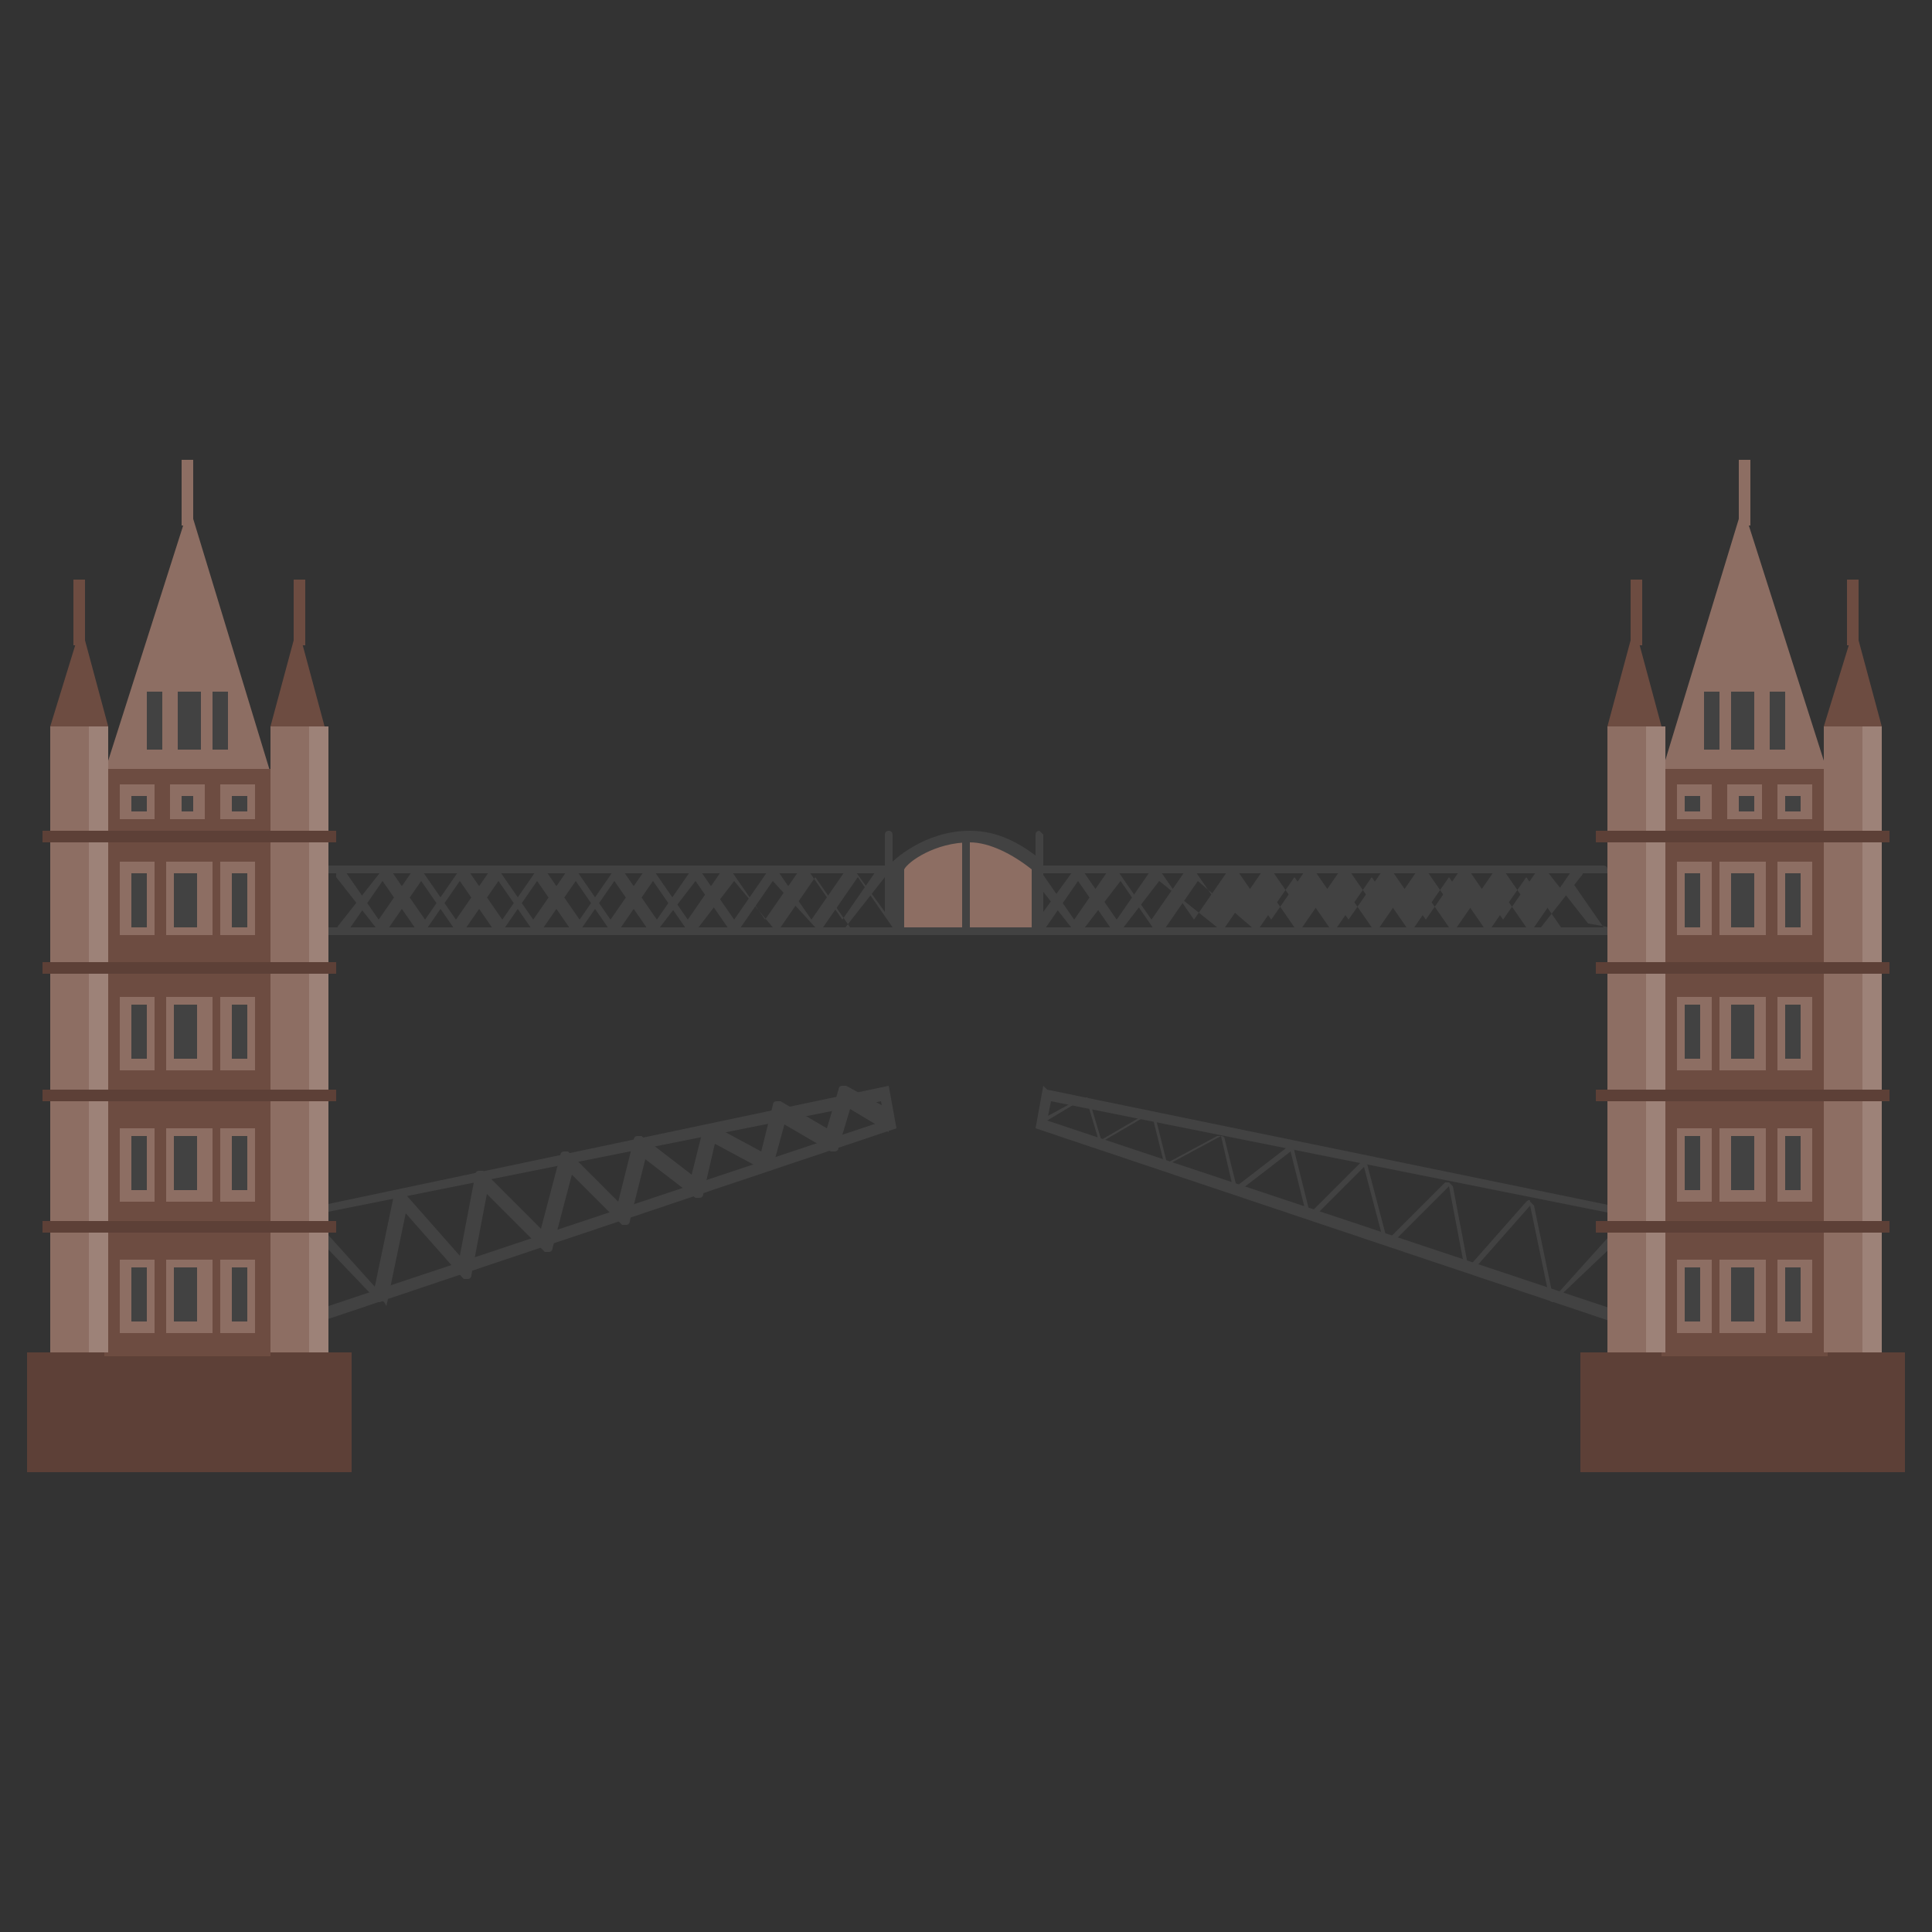<?xml version="1.0" encoding="utf-8"?>
<!-- Generator: Adobe Illustrator 26.4.1, SVG Export Plug-In . SVG Version: 6.00 Build 0)  -->
<svg version="1.1" id="Layer_2_00000113344507168424662640000001011403579961584773_"
	 xmlns="http://www.w3.org/2000/svg" xmlns:xlink="http://www.w3.org/1999/xlink" x="0px" y="0px" viewBox="0 0 50 50"
	 style="enable-background:new 0 0 50 50;" xml:space="preserve">
<rect x="0" y="0" width="50" height="50" fill="#333333" stroke="none"/>
<style type="text/css">
	.st0{fill:#424242;}
	.st1{fill:#8D6E63;}
	.st2{fill:#5D4037;}
	.st3{opacity:0.5;}
	.st4{fill:#6D4C41;}
	.st5{opacity:0.14;}
	.st6{fill:#FFFFFF;}
</style>
<g>
	<g>
		<g>
			<g>
				<g>
					<path class="st0" d="M23.2,22.6H8.4c-0.1,0-0.1-0.1-0.1-0.1c0-0.1,0.1-0.1,0.1-0.1h14.7c0.1,0,0.1,0.1,0.1,0.1
						C23.3,22.5,23.3,22.6,23.2,22.6z"/>
				</g>
			</g>
			<g>
				<g>
					<path class="st0" d="M22.1,24.1c0,0-0.1,0-0.1-0.1l-0.9-1.3l-0.9,1.3c-0.1,0.1-0.2,0.1-0.2,0L19,22.8L18,24.1
						c0,0-0.1,0.1-0.1,0.1l0,0c0,0-0.1,0-0.1-0.1l-0.9-1.3l-0.9,1.3c-0.1,0.1-0.2,0.1-0.2,0l-0.9-1.3l-0.9,1.3
						c-0.1,0.1-0.2,0.1-0.2,0l-0.9-1.3l-0.9,1.3c-0.1,0.1-0.2,0.1-0.2,0l-0.9-1.3l-0.9,1.3c-0.1,0.1-0.2,0.1-0.2,0l-1.1-1.4
						c0-0.1,0-0.1,0-0.2c0.1,0,0.1,0,0.2,0l0.9,1.3l0.9-1.3c0.1-0.1,0.2-0.1,0.2,0l0.9,1.3l0.9-1.3c0.1-0.1,0.2-0.1,0.2,0l0.9,1.3
						l0.9-1.3c0.1-0.1,0.2-0.1,0.2,0l0.9,1.3l0.9-1.3c0.1-0.1,0.2-0.1,0.2,0l0.9,1.3l0.9-1.3c0.1-0.1,0.2-0.1,0.2,0l0.9,1.3l0.9-1.3
						c0.1-0.1,0.2-0.1,0.2,0l0.9,1.3l0.9-1.3c0-0.1,0.1-0.1,0.2,0c0.1,0,0.1,0.1,0,0.2l-1.1,1.4C22.2,24.1,22.2,24.1,22.1,24.1z"/>
				</g>
			</g>
			<g>
				<g>
					<path class="st0" d="M23.2,24.1c0,0-0.1,0-0.1-0.1l-0.9-1.3l-0.9,1.3c-0.1,0.1-0.2,0.1-0.2,0L20,22.8l-0.9,1.3
						c-0.1,0.1-0.2,0.1-0.2,0l-0.9-1.3L17,24.1c-0.1,0.1-0.2,0.1-0.2,0l-0.9-1.3l-0.9,1.3c-0.1,0.1-0.2,0.1-0.2,0l-0.9-1.3l-0.9,1.3
						c-0.1,0.1-0.2,0.1-0.2,0l-0.9-1.3l-0.9,1.3c-0.1,0.1-0.2,0.1-0.2,0l-0.9-1.3l-0.9,1.3c0,0.1-0.1,0.1-0.2,0
						c-0.1,0-0.1-0.1,0-0.2l1.1-1.4c0.1-0.1,0.2-0.1,0.2,0l0.9,1.3l0.9-1.3c0.1-0.1,0.2-0.1,0.2,0l0.9,1.3l0.9-1.3
						c0,0,0.1-0.1,0.1-0.1l0,0c0,0,0.1,0,0.1,0.1l0.9,1.3l0.9-1.3c0.1-0.1,0.2-0.1,0.2,0l0.9,1.3l0.9-1.3c0.1-0.1,0.2-0.1,0.2,0
						l0.9,1.3l0.9-1.3c0.1-0.1,0.2-0.1,0.2,0l0.9,1.3l0.9-1.3c0.1-0.1,0.2-0.1,0.2,0l0.8,1.1v-2c0-0.1,0.1-0.1,0.1-0.1
						c0.1,0,0.1,0.1,0.1,0.1V24C23.3,24,23.3,24.1,23.2,24.1C23.2,24.1,23.2,24.1,23.2,24.1z"/>
				</g>
			</g>
			<g>
				<g>
					<path class="st0" d="M26.8,24.2H8.4c-0.1,0-0.1-0.1-0.1-0.1S8.4,24,8.4,24h18.4c0.1,0,0.1,0.1,0.1,0.1S26.9,24.2,26.8,24.2z"/>
				</g>
			</g>
		</g>
		<g>
			<g>
				<g>
					<path class="st0" d="M41.6,22.6H26.8c-0.1,0-0.1-0.1-0.1-0.1c0-0.1,0.1-0.1,0.1-0.1h14.7c0.1,0,0.1,0.1,0.1,0.1
						C41.7,22.5,41.6,22.6,41.6,22.6z"/>
				</g>
			</g>
			<g>
				<g>
					<path class="st0" d="M40.5,24.1c0,0-0.1,0-0.1-0.1l-0.9-1.3l-0.9,1.3c-0.1,0.1-0.2,0.1-0.2,0l-0.9-1.3l-0.9,1.3
						c-0.1,0.1-0.2,0.1-0.2,0l-0.9-1.3l-0.9,1.3c-0.1,0.1-0.2,0.1-0.2,0l-0.9-1.3l-0.9,1.3c0,0.1-0.2,0.1-0.2,0L31,22.8l-0.9,1.3
						c0,0-0.1,0.1-0.1,0.1l0,0c0,0-0.1,0-0.1-0.1l-0.9-1.3L28,24.1c0,0.1-0.2,0.1-0.2,0l-1.1-1.4c0-0.1,0-0.1,0-0.2
						c0.1,0,0.1,0,0.2,0l0.9,1.3l0.9-1.3c0,0,0.1-0.1,0.1-0.1l0,0c0,0,0.1,0,0.1,0.1l0.9,1.3l0.9-1.3c0,0,0.1-0.1,0.1-0.1l0,0
						c0,0,0.1,0,0.1,0.1l0.9,1.3l0.9-1.3c0.1-0.1,0.2-0.1,0.2,0l0.9,1.3l0.9-1.3c0.1-0.1,0.2-0.1,0.2,0l0.9,1.3l0.9-1.3
						c0.1-0.1,0.2-0.1,0.2,0l0.9,1.3l0.9-1.3c0.1-0.1,0.2-0.1,0.2,0l0.9,1.3l0.9-1.3c0-0.1,0.1-0.1,0.2,0c0.1,0,0.1,0.1,0,0.2
						l-1.1,1.4C40.6,24.1,40.5,24.1,40.5,24.1z"/>
				</g>
			</g>
			<g>
				<g>
					<path class="st0" d="M41.6,24.1c0,0-0.1,0-0.1-0.1l-0.9-1.3l-0.9,1.3c0,0-0.1,0.1-0.1,0.1l0,0c0,0-0.1,0-0.1-0.1l-0.9-1.3
						l-0.9,1.3c0,0-0.1,0.1-0.1,0.1l0,0c0,0-0.1,0-0.1-0.1l-0.9-1.3l-0.9,1.3c-0.1,0.1-0.2,0.1-0.2,0l-0.9-1.3l-0.9,1.3
						c-0.1,0.1-0.2,0.1-0.2,0l-0.9-1.3l-0.9,1.3c0,0-0.1,0.1-0.1,0.1l0,0c0,0-0.1,0-0.1-0.1L30,22.8L29,24.1c-0.1,0.1-0.2,0.1-0.2,0
						l-0.9-1.3l-0.9,1.3c0,0-0.1,0.1-0.1,0c-0.1,0-0.1-0.1-0.1-0.1v-2.4c0-0.1,0.1-0.1,0.1-0.1s0.1,0.1,0.1,0.1v2l0.8-1.1
						c0.1-0.1,0.2-0.1,0.2,0l0.9,1.3l0.9-1.3c0.1-0.1,0.2-0.1,0.2,0l0.9,1.3l0.9-1.3c0,0,0.1-0.1,0.1-0.1l0,0c0,0,0.1,0,0.1,0.1
						l0.9,1.3l0.9-1.3c0-0.1,0.2-0.1,0.2,0l0.9,1.3l0.9-1.3c0-0.1,0.2-0.1,0.2,0l0.9,1.3l0.9-1.3c0,0,0.1-0.1,0.1-0.1l0,0
						c0,0,0.1,0,0.1,0.1l0.9,1.3l0.9-1.3c0.1-0.1,0.2-0.1,0.2,0l1.1,1.4C41.7,24,41.7,24,41.6,24.1C41.6,24.1,41.6,24.1,41.6,24.1z"
						/>
				</g>
			</g>
			<g>
				<g>
					<path class="st0" d="M41.6,24.2H26.8c-0.1,0-0.1-0.1-0.1-0.1s0.1-0.1,0.1-0.1h14.7c0.1,0,0.1,0.1,0.1,0.1S41.6,24.2,41.6,24.2z
						"/>
				</g>
			</g>
		</g>
		<g>
			<g>
				<path class="st1" d="M26.8,22.4c-1.9-1.6-3.6,0-3.6,0v1.7h3.6V22.4z"/>
			</g>
			<g>
				<path class="st0" d="M26.8,24.2h-3.6c-0.1,0-0.1-0.1-0.1-0.1v-1.7c0,0,0-0.1,0-0.1c0,0,0.8-0.8,2-0.8c0.7,0,1.3,0.3,1.9,0.8
					c0,0,0,0.1,0,0.1v1.7C26.9,24.2,26.9,24.2,26.8,24.2z M23.3,24h3.4v-1.5c-0.5-0.4-1.1-0.7-1.6-0.7c-0.9,0-1.6,0.5-1.7,0.7V24z"
					/>
			</g>
		</g>
		<g>
			<g>
				<path class="st0" d="M25,24.2c-0.1,0-0.1-0.1-0.1-0.1v-2.3c0-0.1,0.1-0.1,0.1-0.1c0.1,0,0.1,0.1,0.1,0.1v2.3
					C25.1,24.2,25.1,24.2,25,24.2z"/>
			</g>
		</g>
	</g>
	<g>
		<g>
			<g>
				<g>
					<polygon class="st0" points="8.3,34.2 8.2,33.9 22.9,29 22.8,28.5 8.3,31.4 8.3,31.2 23,28.1 23.2,29.2 					"/>
				</g>
			</g>
			<g>
				<g>
					<path class="st0" d="M9.8,33.7C9.8,33.7,9.7,33.7,9.8,33.7l-2.1-2.2l0.2-0.2l1.8,2l0.5-2.4c0,0,0-0.1,0.1-0.1c0,0,0.1,0,0.1,0
						l1.5,1.7l0.4-2.1c0,0,0-0.1,0.1-0.1c0,0,0.1,0,0.1,0l1.5,1.5l0.5-1.9c0,0,0-0.1,0.1-0.1c0,0,0.1,0,0.1,0l1.3,1.3l0.4-1.6
						c0,0,0-0.1,0.1-0.1c0,0,0.1,0,0.1,0l1.3,1l0.3-1.2c0,0,0-0.1,0.1-0.1c0,0,0.1,0,0.1,0l1.3,0.7l0.3-1.2c0,0,0-0.1,0.1-0.1
						c0,0,0.1,0,0.1,0l1.2,0.7l0.3-1c0,0,0-0.1,0.1-0.1c0,0,0.1,0,0.1,0l1.1,0.6L23,29.3l-1-0.6l-0.3,1c0,0,0,0.1-0.1,0.1
						c0,0-0.1,0-0.1,0l-1.2-0.7L20,30.2c0,0,0,0.1-0.1,0.1c0,0-0.1,0-0.1,0l-1.3-0.7l-0.3,1.3c0,0,0,0.1-0.1,0.1c0,0-0.1,0-0.1,0
						l-1.3-1l-0.4,1.6c0,0,0,0.1-0.1,0.1c0,0-0.1,0-0.1,0l-1.3-1.3l-0.5,1.9c0,0,0,0.1-0.1,0.1c0,0-0.1,0-0.1,0l-1.5-1.5l-0.4,2.1
						c0,0,0,0.1-0.1,0.1c0,0-0.1,0-0.1,0l-1.5-1.7l-0.5,2.4C9.9,33.6,9.9,33.7,9.8,33.7C9.8,33.7,9.8,33.7,9.8,33.7z"/>
				</g>
			</g>
		</g>
		<g>
			<g>
				<g>
					<polygon class="st0" points="41.7,34.2 26.8,29.2 27,28.1 27.1,28.2 41.7,31.2 41.7,31.4 27.2,28.5 27.1,29 41.8,33.9 					"/>
				</g>
			</g>
			<g>
				<g>
					<path class="st0" d="M40.2,33.7C40.2,33.7,40.2,33.7,40.2,33.7c-0.1,0-0.1-0.1-0.1-0.1l-0.5-2.4l-1.5,1.7c0,0-0.1,0.1-0.1,0
						c0,0-0.1-0.1-0.1-0.1l-0.4-2.1L36,32.2c0,0-0.1,0-0.1,0c0,0-0.1,0-0.1-0.1l-0.5-1.9l-1.3,1.3c0,0-0.1,0-0.1,0
						c0,0-0.1,0-0.1-0.1l-0.4-1.6l-1.3,1c0,0-0.1,0-0.1,0c0,0-0.1-0.1-0.1-0.1l-0.3-1.3l-1.3,0.7c0,0-0.1,0-0.1,0
						c0,0-0.1-0.1-0.1-0.1l-0.3-1.2l-1.2,0.7c0,0-0.1,0-0.1,0c0,0-0.1,0-0.1-0.1l-0.3-1l-1,0.6L26.9,29l1.1-0.6c0,0,0.1,0,0.1,0
						c0,0,0.1,0,0.1,0.1l0.3,1l1.2-0.7c0,0,0.1,0,0.1,0c0,0,0.1,0.1,0.1,0.1l0.3,1.2l1.3-0.7c0,0,0.1,0,0.1,0c0,0,0.1,0,0.1,0.1
						l0.3,1.2l1.3-1c0,0,0.1,0,0.1,0c0,0,0.1,0,0.1,0.1l0.4,1.6l1.3-1.3c0,0,0.1,0,0.1,0c0,0,0.1,0,0.1,0.1l0.5,1.9l1.5-1.5
						c0,0,0.1,0,0.1,0c0,0,0.1,0.1,0.1,0.1l0.4,2.1l1.5-1.7c0,0,0.1-0.1,0.1,0c0,0,0.1,0.1,0.1,0.1l0.5,2.4l1.8-2l0.2,0.2L40.2,33.7
						C40.3,33.7,40.2,33.7,40.2,33.7z"/>
				</g>
			</g>
		</g>
	</g>
	<g>
		<g>
			<g>
				<g>
					<polygon class="st1" points="2.7,20 4.9,13.1 7,20 					"/>
				</g>
			</g>
			<g>
				<g>
					<rect x="0.7" y="35" class="st2" width="8.4" height="3.1"/>
				</g>
			</g>
			<g class="st3">
				<g>
					<rect x="0.7" y="35" class="st2" width="8.4" height="0.7"/>
				</g>
			</g>
			<g>
				<g>
					<rect x="2.7" y="19.9" class="st4" width="4.3" height="15.2"/>
				</g>
			</g>
			<g>
				<g>
					<rect x="1.3" y="18.8" class="st1" width="1.5" height="16.2"/>
				</g>
			</g>
			<g class="st5">
				<g>
					<rect x="2.3" y="18.8" class="st6" width="0.5" height="16.2"/>
				</g>
			</g>
			<g>
				<g>
					<rect x="7" y="18.8" class="st1" width="1.5" height="16.2"/>
				</g>
			</g>
			<g class="st5">
				<g>
					<rect x="8" y="18.8" class="st6" width="0.5" height="16.2"/>
				</g>
			</g>
			<g>
				<g>
					<rect x="1.1" y="21.5" class="st2" width="7.6" height="0.3"/>
				</g>
			</g>
			<g>
				<g>
					<rect x="1.1" y="24.9" class="st2" width="7.6" height="0.3"/>
				</g>
			</g>
			<g>
				<g>
					<rect x="1.1" y="28.2" class="st2" width="7.6" height="0.3"/>
				</g>
			</g>
			<g>
				<g>
					<rect x="1.1" y="31.6" class="st2" width="7.6" height="0.3"/>
				</g>
			</g>
			<g>
				<g>
					<g>
						<rect x="3.3" y="25.9" class="st0" width="0.6" height="1.7"/>
					</g>
					<g>
						<path class="st1" d="M4,27.7H3.1v-1.9H4V27.7z M3.4,27.4h0.4V26H3.4V27.4z"/>
					</g>
				</g>
				<g>
					<g>
						<rect x="5.8" y="25.9" class="st0" width="0.6" height="1.7"/>
					</g>
					<g>
						<path class="st1" d="M6.6,27.7H5.7v-1.9h0.9V27.7z M6,27.4h0.4V26H6V27.4z"/>
					</g>
				</g>
				<g>
					<g>
						<rect x="4.4" y="25.9" class="st0" width="0.9" height="1.7"/>
					</g>
					<g>
						<path class="st1" d="M5.4,27.7H4.3v-1.9h1.2V27.7z M4.5,27.4h0.6V26H4.5V27.4z"/>
					</g>
				</g>
			</g>
			<g>
				<g>
					<g>
						<rect x="3.3" y="22.4" class="st0" width="0.6" height="1.7"/>
					</g>
					<g>
						<path class="st1" d="M4,24.2H3.1v-1.9H4V24.2z M3.4,24h0.4v-1.4H3.4V24z"/>
					</g>
				</g>
				<g>
					<g>
						<rect x="5.8" y="22.4" class="st0" width="0.6" height="1.7"/>
					</g>
					<g>
						<path class="st1" d="M6.6,24.2H5.7v-1.9h0.9V24.2z M6,24h0.4v-1.4H6V24z"/>
					</g>
				</g>
				<g>
					<g>
						<rect x="4.4" y="22.4" class="st0" width="0.9" height="1.7"/>
					</g>
					<g>
						<path class="st1" d="M5.4,24.2H4.3v-1.9h1.2V24.2z M4.5,24h0.6v-1.4H4.5V24z"/>
					</g>
				</g>
			</g>
			<g>
				<g>
					<g>
						<rect x="3.8" y="17.9" class="st0" width="0.4" height="1.5"/>
					</g>
				</g>
				<g>
					<g>
						<rect x="5.5" y="17.9" class="st0" width="0.4" height="1.5"/>
					</g>
				</g>
				<g>
					<g>
						<rect x="4.6" y="17.9" class="st0" width="0.6" height="1.5"/>
					</g>
				</g>
			</g>
			<g>
				<g>
					<g>
						<rect x="3.3" y="29.3" class="st0" width="0.6" height="1.7"/>
					</g>
					<g>
						<path class="st1" d="M4,31.1H3.1v-1.9H4V31.1z M3.4,30.8h0.4v-1.4H3.4V30.8z"/>
					</g>
				</g>
				<g>
					<g>
						<rect x="5.8" y="29.3" class="st0" width="0.6" height="1.7"/>
					</g>
					<g>
						<path class="st1" d="M6.6,31.1H5.7v-1.9h0.9V31.1z M6,30.8h0.4v-1.4H6V30.8z"/>
					</g>
				</g>
				<g>
					<g>
						<rect x="4.4" y="29.3" class="st0" width="0.9" height="1.7"/>
					</g>
					<g>
						<path class="st1" d="M5.4,31.1H4.3v-1.9h1.2V31.1z M4.5,30.8h0.6v-1.4H4.5V30.8z"/>
					</g>
				</g>
			</g>
			<g>
				<g>
					<g>
						<rect x="3.3" y="32.7" class="st0" width="0.6" height="1.7"/>
					</g>
					<g>
						<path class="st1" d="M4,34.5H3.1v-1.9H4V34.5z M3.4,34.2h0.4v-1.4H3.4V34.2z"/>
					</g>
				</g>
				<g>
					<g>
						<rect x="5.8" y="32.7" class="st0" width="0.6" height="1.7"/>
					</g>
					<g>
						<path class="st1" d="M6.6,34.5H5.7v-1.9h0.9V34.5z M6,34.2h0.4v-1.4H6V34.2z"/>
					</g>
				</g>
				<g>
					<g>
						<rect x="4.4" y="32.7" class="st0" width="0.9" height="1.7"/>
					</g>
					<g>
						<path class="st1" d="M5.4,34.5H4.3v-1.9h1.2V34.5z M4.5,34.2h0.6v-1.4H4.5V34.2z"/>
					</g>
				</g>
			</g>
			<g>
				<g>
					<rect x="3.3" y="20.5" class="st0" width="0.6" height="0.7"/>
				</g>
				<g>
					<path class="st1" d="M4,21.2H3.1v-0.9H4V21.2z M3.4,21h0.4v-0.4H3.4V21z"/>
				</g>
			</g>
			<g>
				<g>
					<rect x="4.6" y="20.5" class="st0" width="0.6" height="0.7"/>
				</g>
				<g>
					<path class="st1" d="M5.3,21.2H4.4v-0.9h0.9V21.2z M4.7,21H5v-0.4H4.7V21z"/>
				</g>
			</g>
			<g>
				<g>
					<rect x="5.8" y="20.5" class="st0" width="0.6" height="0.7"/>
				</g>
				<g>
					<path class="st1" d="M6.6,21.2H5.7v-0.9h0.9V21.2z M6,21h0.4v-0.4H6V21z"/>
				</g>
			</g>
			<g>
				<g>
					<polygon class="st4" points="1.3,18.8 2.1,16.2 2.8,18.8 					"/>
				</g>
			</g>
			<g>
				<g>
					<polygon class="st4" points="7,18.8 7.7,16.2 8.4,18.8 					"/>
				</g>
			</g>
			<g>
				<g>
					<rect x="4.7" y="11.9" class="st1" width="0.3" height="1.7"/>
				</g>
			</g>
			<g>
				<g>
					<rect x="1.9" y="15" class="st4" width="0.3" height="1.7"/>
				</g>
			</g>
			<g>
				<g>
					<rect x="7.6" y="15" class="st4" width="0.3" height="1.7"/>
				</g>
			</g>
		</g>
		<g>
			<g>
				<g>
					<polygon class="st1" points="43,20 45.1,13.1 47.3,20 					"/>
				</g>
			</g>
			<g>
				<g>
					<rect x="40.9" y="35" class="st2" width="8.4" height="3.1"/>
				</g>
			</g>
			<g class="st3">
				<g>
					<rect x="40.9" y="35" class="st2" width="8.4" height="0.7"/>
				</g>
			</g>
			<g>
				<g>
					<rect x="43" y="19.9" class="st4" width="4.3" height="15.2"/>
				</g>
			</g>
			<g>
				<g>
					<rect x="41.6" y="18.8" class="st1" width="1.5" height="16.2"/>
				</g>
			</g>
			<g class="st5">
				<g>
					<rect x="42.6" y="18.8" class="st6" width="0.5" height="16.2"/>
				</g>
			</g>
			<g>
				<g>
					<rect x="47.2" y="18.8" class="st1" width="1.5" height="16.2"/>
				</g>
			</g>
			<g class="st5">
				<g>
					<rect x="48.2" y="18.8" class="st6" width="0.5" height="16.2"/>
				</g>
			</g>
			<g>
				<g>
					<rect x="41.3" y="21.5" class="st2" width="7.6" height="0.3"/>
				</g>
			</g>
			<g>
				<g>
					<rect x="41.3" y="24.9" class="st2" width="7.6" height="0.3"/>
				</g>
			</g>
			<g>
				<g>
					<rect x="41.3" y="28.2" class="st2" width="7.6" height="0.3"/>
				</g>
			</g>
			<g>
				<g>
					<rect x="41.3" y="31.6" class="st2" width="7.6" height="0.3"/>
				</g>
			</g>
			<g>
				<g>
					<g>
						<rect x="43.6" y="25.9" class="st0" width="0.6" height="1.7"/>
					</g>
					<g>
						<path class="st1" d="M44.3,27.7h-0.9v-1.9h0.9V27.7z M43.7,27.4H44V26h-0.4V27.4z"/>
					</g>
				</g>
				<g>
					<g>
						<rect x="46.1" y="25.9" class="st0" width="0.6" height="1.7"/>
					</g>
					<g>
						<path class="st1" d="M46.9,27.7H46v-1.9h0.9V27.7z M46.2,27.4h0.4V26h-0.4V27.4z"/>
					</g>
				</g>
				<g>
					<g>
						<rect x="44.7" y="25.9" class="st0" width="0.9" height="1.7"/>
					</g>
					<g>
						<path class="st1" d="M45.7,27.7h-1.2v-1.9h1.2V27.7z M44.8,27.4h0.6V26h-0.6V27.4z"/>
					</g>
				</g>
			</g>
			<g>
				<g>
					<g>
						<rect x="43.6" y="22.4" class="st0" width="0.6" height="1.7"/>
					</g>
					<g>
						<path class="st1" d="M44.3,24.2h-0.9v-1.9h0.9V24.2z M43.7,24H44v-1.4h-0.4V24z"/>
					</g>
				</g>
				<g>
					<g>
						<rect x="46.1" y="22.4" class="st0" width="0.6" height="1.7"/>
					</g>
					<g>
						<path class="st1" d="M46.9,24.2H46v-1.9h0.9V24.2z M46.2,24h0.4v-1.4h-0.4V24z"/>
					</g>
				</g>
				<g>
					<g>
						<rect x="44.7" y="22.4" class="st0" width="0.9" height="1.7"/>
					</g>
					<g>
						<path class="st1" d="M45.7,24.2h-1.2v-1.9h1.2V24.2z M44.8,24h0.6v-1.4h-0.6V24z"/>
					</g>
				</g>
			</g>
			<g>
				<g>
					<g>
						<rect x="44.1" y="17.9" class="st0" width="0.4" height="1.5"/>
					</g>
				</g>
				<g>
					<g>
						<rect x="45.8" y="17.9" class="st0" width="0.4" height="1.5"/>
					</g>
				</g>
				<g>
					<g>
						<rect x="44.8" y="17.9" class="st0" width="0.6" height="1.5"/>
					</g>
				</g>
			</g>
			<g>
				<g>
					<g>
						<rect x="43.6" y="29.3" class="st0" width="0.6" height="1.7"/>
					</g>
					<g>
						<path class="st1" d="M44.3,31.1h-0.9v-1.9h0.9V31.1z M43.7,30.8H44v-1.4h-0.4V30.8z"/>
					</g>
				</g>
				<g>
					<g>
						<rect x="46.1" y="29.3" class="st0" width="0.6" height="1.7"/>
					</g>
					<g>
						<path class="st1" d="M46.9,31.1H46v-1.9h0.9V31.1z M46.2,30.8h0.4v-1.4h-0.4V30.8z"/>
					</g>
				</g>
				<g>
					<g>
						<rect x="44.7" y="29.3" class="st0" width="0.9" height="1.7"/>
					</g>
					<g>
						<path class="st1" d="M45.7,31.1h-1.2v-1.9h1.2V31.1z M44.8,30.8h0.6v-1.4h-0.6V30.8z"/>
					</g>
				</g>
			</g>
			<g>
				<g>
					<g>
						<rect x="43.6" y="32.7" class="st0" width="0.6" height="1.7"/>
					</g>
					<g>
						<path class="st1" d="M44.3,34.5h-0.9v-1.9h0.9V34.5z M43.7,34.2H44v-1.4h-0.4V34.2z"/>
					</g>
				</g>
				<g>
					<g>
						<rect x="46.1" y="32.7" class="st0" width="0.6" height="1.7"/>
					</g>
					<g>
						<path class="st1" d="M46.9,34.5H46v-1.9h0.9V34.5z M46.2,34.2h0.4v-1.4h-0.4V34.2z"/>
					</g>
				</g>
				<g>
					<g>
						<rect x="44.7" y="32.7" class="st0" width="0.9" height="1.7"/>
					</g>
					<g>
						<path class="st1" d="M45.7,34.5h-1.2v-1.9h1.2V34.5z M44.8,34.2h0.6v-1.4h-0.6V34.2z"/>
					</g>
				</g>
			</g>
			<g>
				<g>
					<rect x="43.6" y="20.5" class="st0" width="0.6" height="0.7"/>
				</g>
				<g>
					<path class="st1" d="M44.3,21.2h-0.9v-0.9h0.9V21.2z M43.7,21H44v-0.4h-0.4V21z"/>
				</g>
			</g>
			<g>
				<g>
					<rect x="44.8" y="20.5" class="st0" width="0.6" height="0.7"/>
				</g>
				<g>
					<path class="st1" d="M45.6,21.2h-0.9v-0.9h0.9V21.2z M45,21h0.4v-0.4H45V21z"/>
				</g>
			</g>
			<g>
				<g>
					<rect x="46.1" y="20.5" class="st0" width="0.6" height="0.7"/>
				</g>
				<g>
					<path class="st1" d="M46.9,21.2H46v-0.9h0.9V21.2z M46.2,21h0.4v-0.4h-0.4V21z"/>
				</g>
			</g>
			<g>
				<g>
					<polygon class="st4" points="41.6,18.8 42.3,16.2 43,18.8 					"/>
				</g>
			</g>
			<g>
				<g>
					<polygon class="st4" points="47.2,18.8 48,16.2 48.7,18.8 					"/>
				</g>
			</g>
			<g>
				<g>
					<rect x="45" y="11.9" class="st1" width="0.3" height="1.7"/>
				</g>
			</g>
			<g>
				<g>
					<rect x="42.2" y="15" class="st4" width="0.3" height="1.7"/>
				</g>
			</g>
			<g>
				<g>
					<rect x="47.8" y="15" class="st4" width="0.3" height="1.7"/>
				</g>
			</g>
		</g>
	</g>
</g>
</svg>
